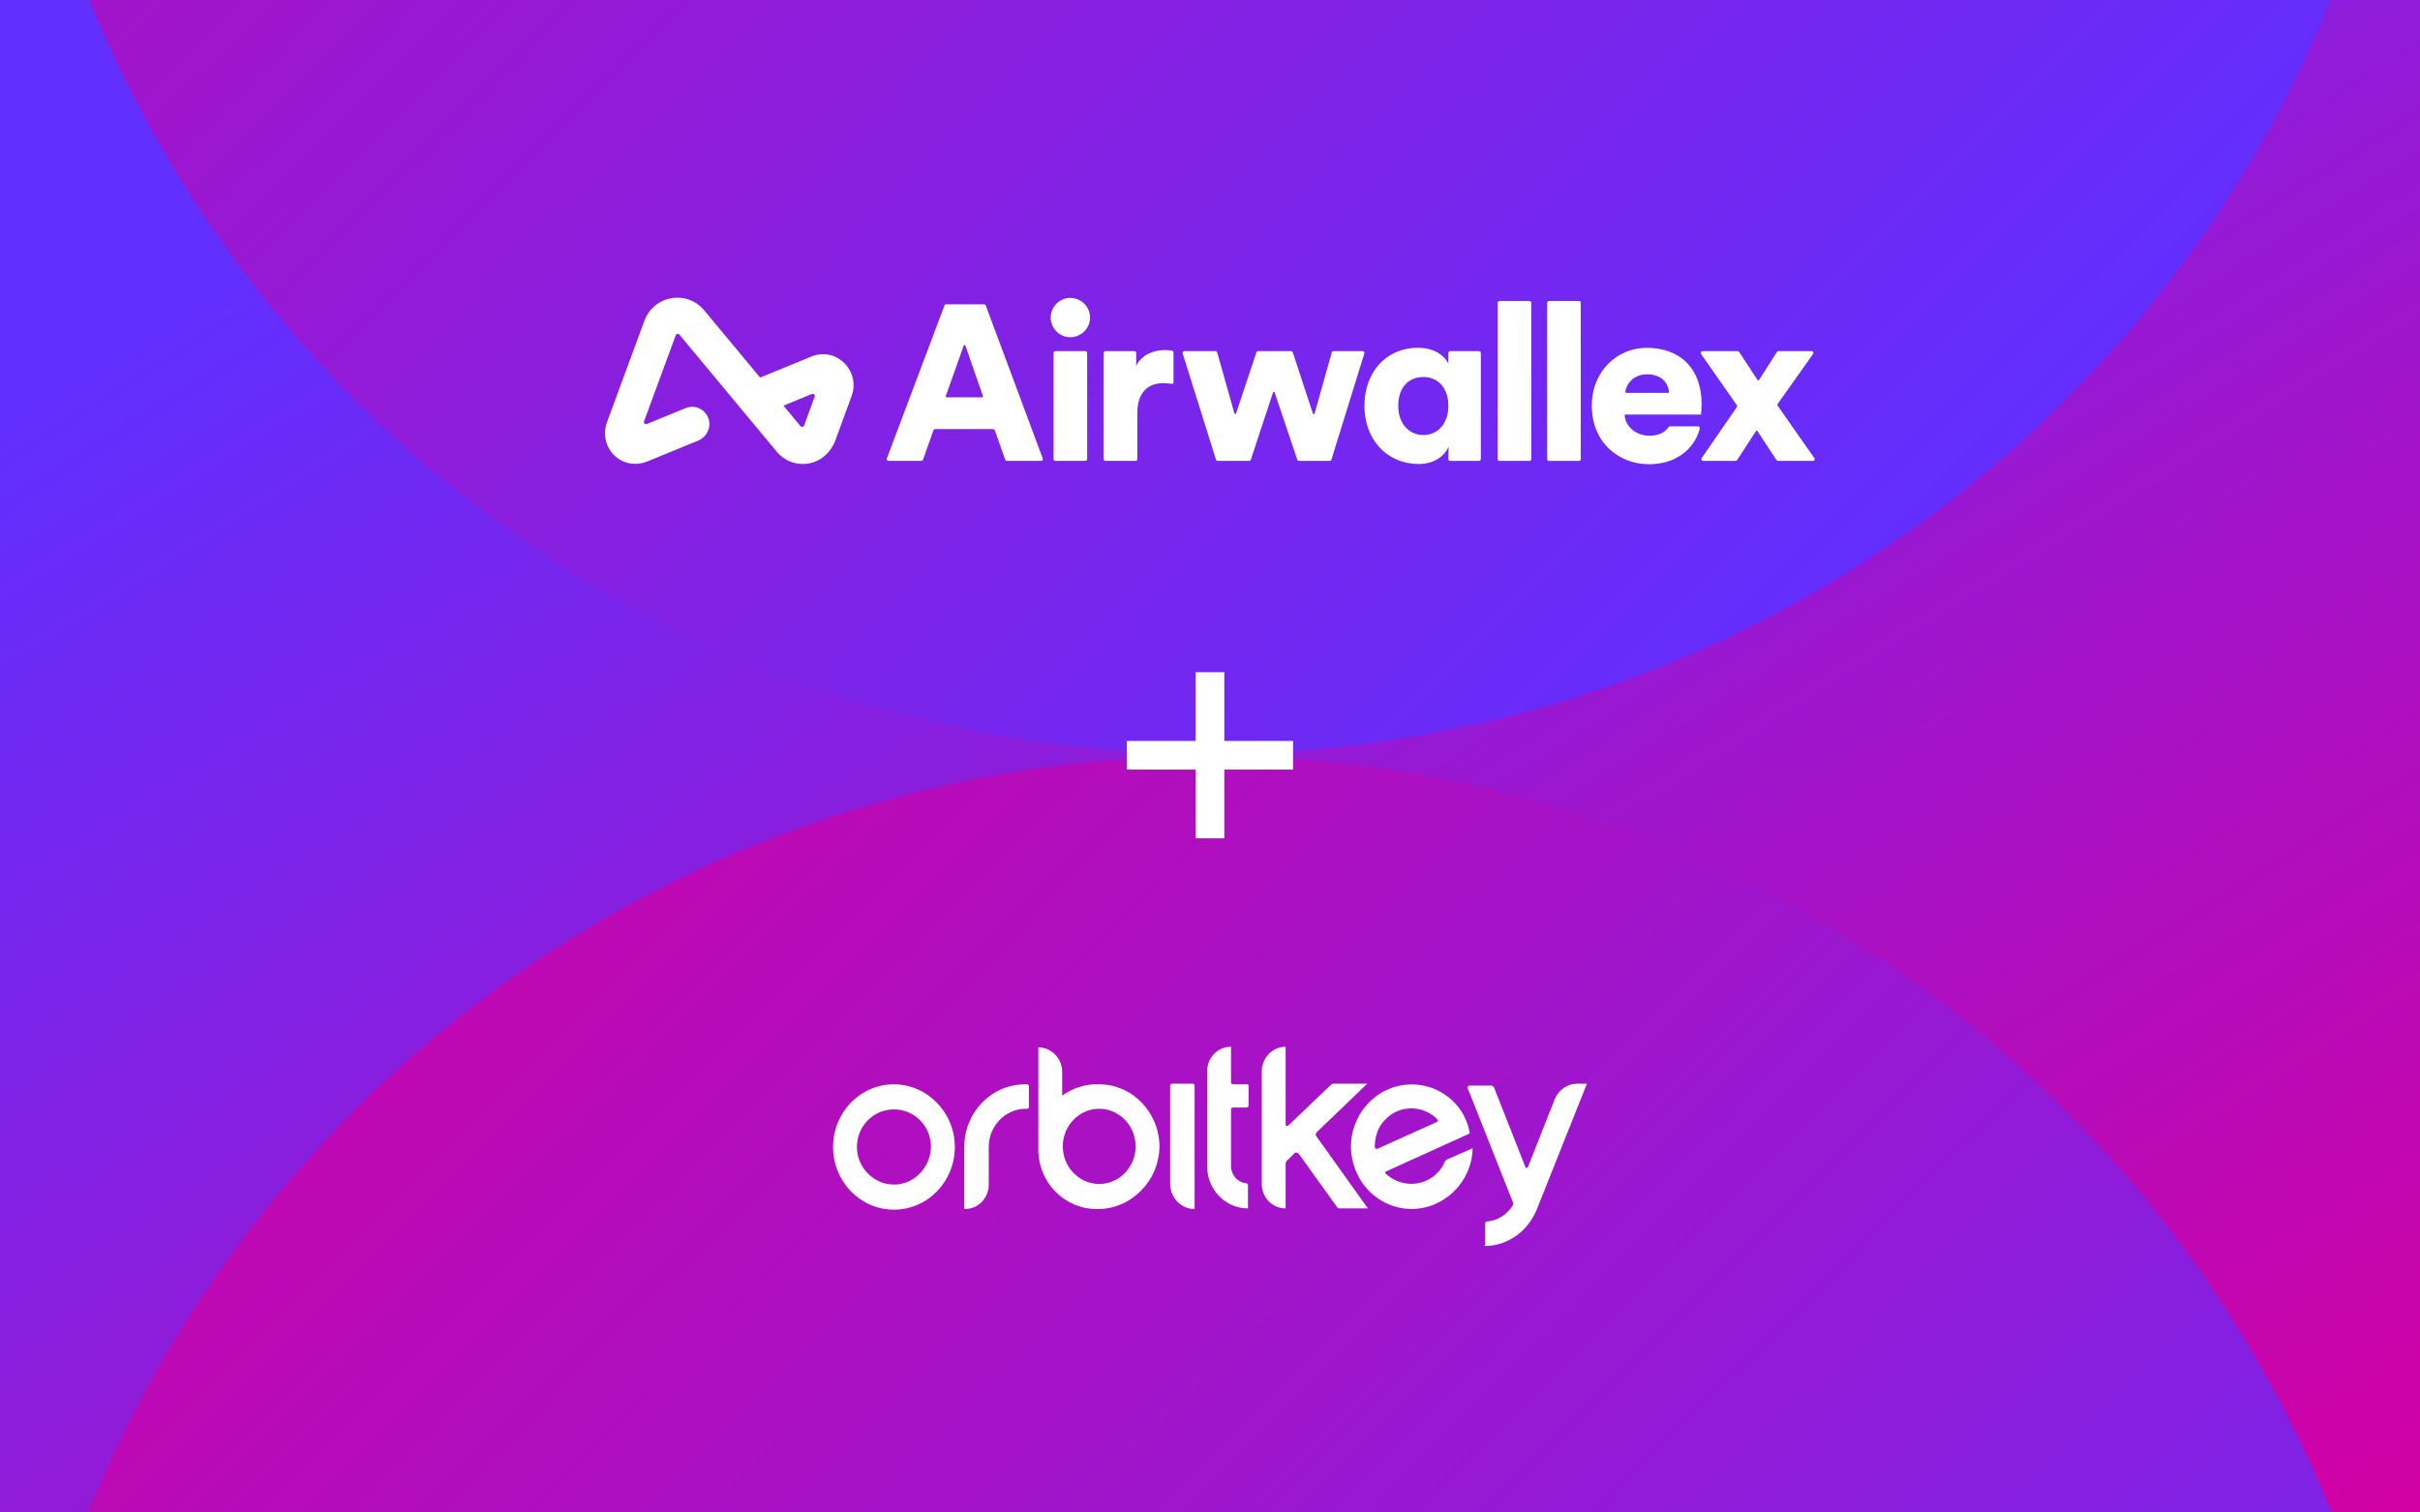 <svg width="1008" height="630" viewBox="0 0 1008 630" fill="none" xmlns="http://www.w3.org/2000/svg">
<rect x="0" y="0" width="1008" height="630" fill="#333333" stroke="none"/>
<g clip-path="url(#clip0_600_14637)">
<rect width="1008" height="630" fill="white"/>
<path d="M0 0H1008V630H0V0Z" fill="url(#paint0_linear_600_14637)"/>
<ellipse cx="504" cy="819" rx="504" ry="504" transform="rotate(180 504 819)" fill="url(#paint1_linear_600_14637)"/>
<ellipse cx="504" cy="-190" rx="504" ry="504" transform="rotate(-180 504 -190)" fill="url(#paint2_linear_600_14637)"/>
<path d="M538.596 314.596H469.404M504 349.193V280" stroke="white" stroke-width="11.933" stroke-miterlimit="10"/>
<path fill-rule="evenodd" clip-rule="evenodd" d="M339.327 165.279L334.946 177.224C334.708 177.876 333.865 178.024 333.423 177.493L326.332 168.965L338.152 164.12C338.873 163.824 339.598 164.539 339.327 165.279ZM351.666 151.229C347.993 147.598 342.76 146.554 338.005 148.503L316.612 157.274L293.353 129.298C289.952 125.208 284.819 123.314 279.624 124.224C274.428 125.138 270.223 128.676 268.377 133.688L252.799 175.962C250.768 181.476 252.682 187.804 257.708 191.168C261.23 193.526 265.726 193.812 269.639 192.208L290.775 183.543C294.311 182.093 296.323 178.119 295.126 174.442C293.814 170.416 289.452 168.409 285.637 169.972L269.458 176.605C268.737 176.9 268.012 176.184 268.284 175.445L281.473 139.649C281.713 138.999 282.554 138.852 282.995 139.382L323.513 188.115C326.273 191.436 330.204 193.269 334.367 193.269C335.283 193.269 336.211 193.18 337.139 192.999C342.136 192.021 346.178 188.28 347.953 183.439L354.709 165.013C356.504 160.14 355.338 154.859 351.666 151.229ZM686.041 155.922C692.412 155.922 694.869 159.835 695.211 163.243C695.234 163.46 695.062 163.649 694.844 163.649H677.345C677.121 163.649 676.947 163.451 676.979 163.229C677.453 159.901 680.392 155.922 686.041 155.922ZM695.632 177.584C695.396 177.584 695.173 177.697 695.036 177.89C693.458 180.119 690.89 181.496 687.053 181.496C681.77 181.496 677.183 178.009 676.688 173.072C676.666 172.854 676.835 172.665 677.054 172.665H692.989H708.493C708.584 172.388 708.768 170.273 708.768 168.34C708.768 153.622 700.027 144.883 685.857 144.883C673.988 144.883 663.039 154.266 663.039 168.984C663.039 184.347 674.264 193.363 686.87 193.363C698.265 193.363 705.482 186.964 707.822 179.233C707.838 179.182 707.914 178.895 708.002 178.474C708.098 178.015 707.75 177.584 707.282 177.584H695.632ZM723.432 168.749L708.525 147.42C708.183 146.933 708.533 146.262 709.128 146.262H723.788C724.036 146.262 724.268 146.388 724.404 146.596L732.063 158.297C732.21 158.521 732.538 158.519 732.682 158.294L740.163 146.602C740.298 146.391 740.532 146.262 740.783 146.262H754.599C755.197 146.262 755.545 146.937 755.201 147.424L740.496 168.194C740.316 168.447 740.314 168.785 740.492 169.04C745.307 175.919 750.81 183.868 755.747 190.821C756.094 191.309 755.745 191.982 755.147 191.982H740.593C740.345 191.982 740.114 191.857 739.978 191.65L732.035 179.566C731.891 179.346 731.569 179.344 731.422 179.563C729.043 183.113 725.935 188.056 723.575 191.651C723.439 191.858 723.209 191.982 722.96 191.982H709.394C708.8 191.982 708.451 191.316 708.788 190.829L723.436 169.59C723.61 169.336 723.608 169.002 723.432 168.749ZM644.452 191.246V126.117C644.452 125.71 644.782 125.381 645.189 125.381H657.702C658.109 125.381 658.438 125.71 658.438 126.117V191.246C658.438 191.653 658.109 191.982 657.702 191.982H645.189C644.782 191.982 644.452 191.653 644.452 191.246ZM623.842 191.246V126.117C623.842 125.71 624.171 125.381 624.578 125.381H637.092C637.498 125.381 637.827 125.71 637.827 126.117V191.246C637.827 191.653 637.498 191.982 637.092 191.982H624.578C624.171 191.982 623.842 191.653 623.842 191.246ZM592.893 181.22C598.506 181.22 603.291 176.804 603.291 169.076C603.291 161.166 598.599 157.026 592.893 157.026C586.913 157.026 582.404 161.166 582.404 169.076C582.404 176.619 587.098 181.22 592.893 181.22ZM603.384 186.095C601.359 190.511 596.759 193.27 591.054 193.27C577.62 193.27 568.327 183.06 568.327 168.984C568.327 155.37 577.069 144.883 590.593 144.883C598.783 144.883 602.371 149.391 603.291 151.506V146.999C603.291 146.593 603.621 146.262 604.027 146.262H616.081C616.487 146.262 616.817 146.593 616.817 146.999V191.246C616.817 191.653 616.487 191.982 616.081 191.982H604.038C603.628 191.982 603.296 191.647 603.302 191.237C603.327 189.574 603.384 185.734 603.384 186.095ZM538.483 146.769L546.866 172.254C546.978 172.598 547.47 172.589 547.569 172.238L554.728 146.8C554.816 146.482 555.106 146.262 555.436 146.262H567.59C568.086 146.262 568.44 146.743 568.294 147.217L554.579 191.464C554.484 191.772 554.2 191.982 553.877 191.982H541.054C540.738 191.982 540.457 191.78 540.357 191.481L530.941 163.5C530.828 163.165 530.352 163.166 530.242 163.501L521.001 191.478C520.902 191.778 520.62 191.982 520.303 191.982H507.205C506.884 191.982 506.6 191.774 506.502 191.466L492.611 147.219C492.462 146.745 492.816 146.262 493.313 146.262H506.292C506.621 146.262 506.91 146.482 507 146.799L514.161 172.158C514.26 172.505 514.749 172.518 514.864 172.173L523.335 146.766C523.435 146.465 523.717 146.262 524.034 146.262H537.784C538.101 146.262 538.384 146.467 538.483 146.769ZM488.814 159.159C488.814 159.615 488.403 159.964 487.954 159.884C486.707 159.663 485.522 159.601 484.398 159.601C478.785 159.601 473.725 162.913 473.725 172.02V191.246C473.725 191.653 473.395 191.982 472.989 191.982H460.475C460.068 191.982 459.738 191.653 459.738 191.246V146.999C459.738 146.593 460.068 146.262 460.475 146.262H472.528C472.935 146.262 473.264 146.593 473.264 146.999V152.426C475.656 147.275 481.454 145.803 485.134 145.803C486.251 145.803 487.368 145.923 488.241 146.116C488.577 146.189 488.814 146.489 488.814 146.835V159.159ZM438.853 191.246V146.999C438.853 146.593 439.183 146.262 439.589 146.262H452.103C452.51 146.262 452.839 146.593 452.839 146.999V191.246C452.839 191.653 452.51 191.982 452.103 191.982H439.589C439.183 191.982 438.853 191.653 438.853 191.246ZM445.754 124.093C450.354 124.093 454.035 127.773 454.035 132.28C454.035 136.787 450.354 140.467 445.754 140.467C441.337 140.467 437.656 136.787 437.656 132.28C437.656 127.773 441.337 124.093 445.754 124.093ZM394.289 165.489H409.076C409.329 165.489 409.507 165.239 409.424 165L402.116 143.941C402.002 143.613 401.539 143.611 401.421 143.939L393.942 164.998C393.857 165.237 394.035 165.489 394.289 165.489ZM413.674 178.736H389.503C389.191 178.736 388.913 178.932 388.81 179.226L384.464 191.491C384.36 191.785 384.082 191.982 383.77 191.982H370.08C369.565 191.982 369.21 191.468 369.391 190.987L393.404 127.237C393.512 126.95 393.786 126.761 394.093 126.761H409.911C410.218 126.761 410.493 126.952 410.6 127.24L434.343 190.989C434.523 191.471 434.166 191.982 433.654 191.982H419.408C419.095 191.982 418.818 191.785 418.713 191.491L414.368 179.226C414.264 178.932 413.986 178.736 413.674 178.736Z" fill="white"/>
<g clip-path="url(#clip1_600_14637)">
<path fill-rule="evenodd" clip-rule="evenodd" d="M457.854 493.161C449.488 493.161 442.69 486.113 442.69 477.5C442.69 468.887 449.488 461.84 457.854 461.84C466.221 461.84 473.018 468.887 473.018 477.5C473.018 486.113 466.221 493.161 457.854 493.161ZM457.854 451.661C452.102 451.4 446.873 453.227 442.429 456.359V446.44C442.429 440.959 437.984 436.261 432.494 436.261V478.805C432.494 492.639 443.474 503.601 456.808 503.601C470.927 503.862 482.692 492.117 482.953 477.761C482.953 463.406 471.711 451.661 457.854 451.661Z" fill="white"/>
<path fill-rule="evenodd" clip-rule="evenodd" d="M372.361 493.421C363.994 493.421 356.935 486.374 356.935 477.761C356.935 469.148 363.733 462.1 372.361 462.1C380.988 462.1 387.786 469.148 387.786 477.761C387.525 486.374 380.727 493.421 372.361 493.421ZM372.361 451.66C358.242 451.66 347 463.405 347 477.761C347 492.116 358.242 503.861 372.361 503.861C386.479 503.861 397.721 492.116 397.721 477.761C397.721 463.405 386.217 451.66 372.361 451.66Z" fill="white"/>
<path fill-rule="evenodd" clip-rule="evenodd" d="M618.907 519C628.319 518.739 636.424 512.736 640.084 503.862L661 451.399H656.817C652.895 451.399 649.235 454.009 647.666 457.664L636.424 486.113C636.424 486.374 636.162 486.374 636.162 486.374C635.901 486.635 635.378 486.374 635.378 486.113L622.306 452.965C622.044 452.443 621.521 452.182 620.998 452.182H612.109C611.848 452.182 611.325 452.443 611.325 452.965V453.226L630.149 500.73C630.41 500.991 630.149 501.513 630.149 502.035C627.796 505.95 623.613 508.56 619.168 508.821C618.907 508.821 618.645 509.082 618.645 509.604V518.478C618.122 518.739 618.384 519 618.907 519Z" fill="white"/>
<path fill-rule="evenodd" clip-rule="evenodd" d="M598.514 467.321L573.676 478.544H573.415C573.153 478.544 572.63 478.283 572.63 477.761C572.63 473.585 573.938 469.409 576.813 466.538C582.565 460.273 592.239 460.012 598.514 466.016C598.514 466.016 598.514 466.277 598.775 466.277C599.037 466.799 598.775 467.321 598.514 467.321ZM582.042 452.443C568.447 455.836 560.081 469.931 563.48 483.764C566.878 497.858 580.474 506.21 594.069 502.817C605.05 499.946 613.155 490.028 613.416 478.283L602.697 482.981C602.435 483.242 602.174 483.242 601.913 483.764C601.128 485.33 600.344 486.896 599.037 488.201C593.285 494.465 583.611 494.726 577.336 488.984C577.336 488.984 577.336 488.723 577.075 488.723C576.813 488.462 577.075 487.94 577.336 487.94L611.848 472.28C612.109 472.28 612.37 471.758 612.109 471.497C609.495 457.663 595.638 449.05 582.042 452.443Z" fill="white"/>
<path fill-rule="evenodd" clip-rule="evenodd" d="M535.505 468.365V436C530.014 436 525.57 440.698 525.57 446.179V493.16C525.57 498.903 530.014 503.34 535.505 503.34V484.547C535.505 484.286 535.766 483.764 536.028 483.503L539.165 480.371C539.688 479.849 540.472 480.11 540.995 480.632L556.943 502.818C557.205 503.079 557.466 503.34 557.989 503.34H569.754L548.316 473.324C547.793 472.802 548.054 472.019 548.577 471.497L569.493 451.399H555.375C555.113 451.399 554.59 451.66 554.59 451.66L536.812 468.626C536.812 468.626 536.55 468.887 536.289 468.887C535.766 469.148 535.505 468.887 535.505 468.365Z" fill="white"/>
<path fill-rule="evenodd" clip-rule="evenodd" d="M519.295 451.66H513.543C513.281 451.66 512.759 451.399 512.759 450.877V436C507.268 436 502.823 440.437 502.823 446.179V485.852C502.823 495.509 510.406 503.34 519.818 503.34V493.682C519.818 493.421 519.556 493.16 519.295 492.899C515.634 492.638 512.759 489.506 512.759 485.591V462.101C512.759 461.84 513.02 461.318 513.543 461.318H519.295C519.556 461.318 520.079 461.057 520.079 460.535V452.182C520.079 451.921 519.818 451.66 519.295 451.66Z" fill="white"/>
<path fill-rule="evenodd" clip-rule="evenodd" d="M497.594 503.601V452.182C497.594 451.921 497.333 451.399 496.81 451.399H488.182C487.921 451.399 487.398 451.66 487.398 452.182V493.421C487.659 499.164 492.104 503.601 497.594 503.601Z" fill="white"/>
<path fill-rule="evenodd" clip-rule="evenodd" d="M428.572 461.317V452.443C428.572 452.182 428.311 451.66 427.788 451.66H427.003C412.885 451.66 401.643 463.405 401.643 477.761V503.6H401.904C407.395 503.6 411.839 499.163 411.839 493.421V477.761C411.839 469.148 418.637 461.839 427.265 461.839H427.788C428.311 461.839 428.572 461.578 428.572 461.317Z" fill="white"/>
</g>
</g>
<defs>
<linearGradient id="paint0_linear_600_14637" x1="138.049" y1="86.625" x2="626.921" y2="868.325" gradientUnits="userSpaceOnUse">
<stop stop-color="#612FFF"/>
<stop offset="1" stop-color="#D200A3"/>
</linearGradient>
<linearGradient id="paint1_linear_600_14637" x1="138.049" y1="453.6" x2="1008" y2="1323" gradientUnits="userSpaceOnUse">
<stop stop-color="#612FFF"/>
<stop offset="1" stop-color="#D200A3"/>
</linearGradient>
<linearGradient id="paint2_linear_600_14637" x1="138.049" y1="-555.4" x2="1008" y2="314" gradientUnits="userSpaceOnUse">
<stop stop-color="#612FFF"/>
<stop offset="1" stop-color="#D200A3"/>
</linearGradient>
<clipPath id="clip0_600_14637">
<rect width="1008" height="630" fill="white"/>
</clipPath>
<clipPath id="clip1_600_14637">
<rect width="314" height="83" fill="white" transform="translate(347 436)"/>
</clipPath>
</defs>
</svg>
